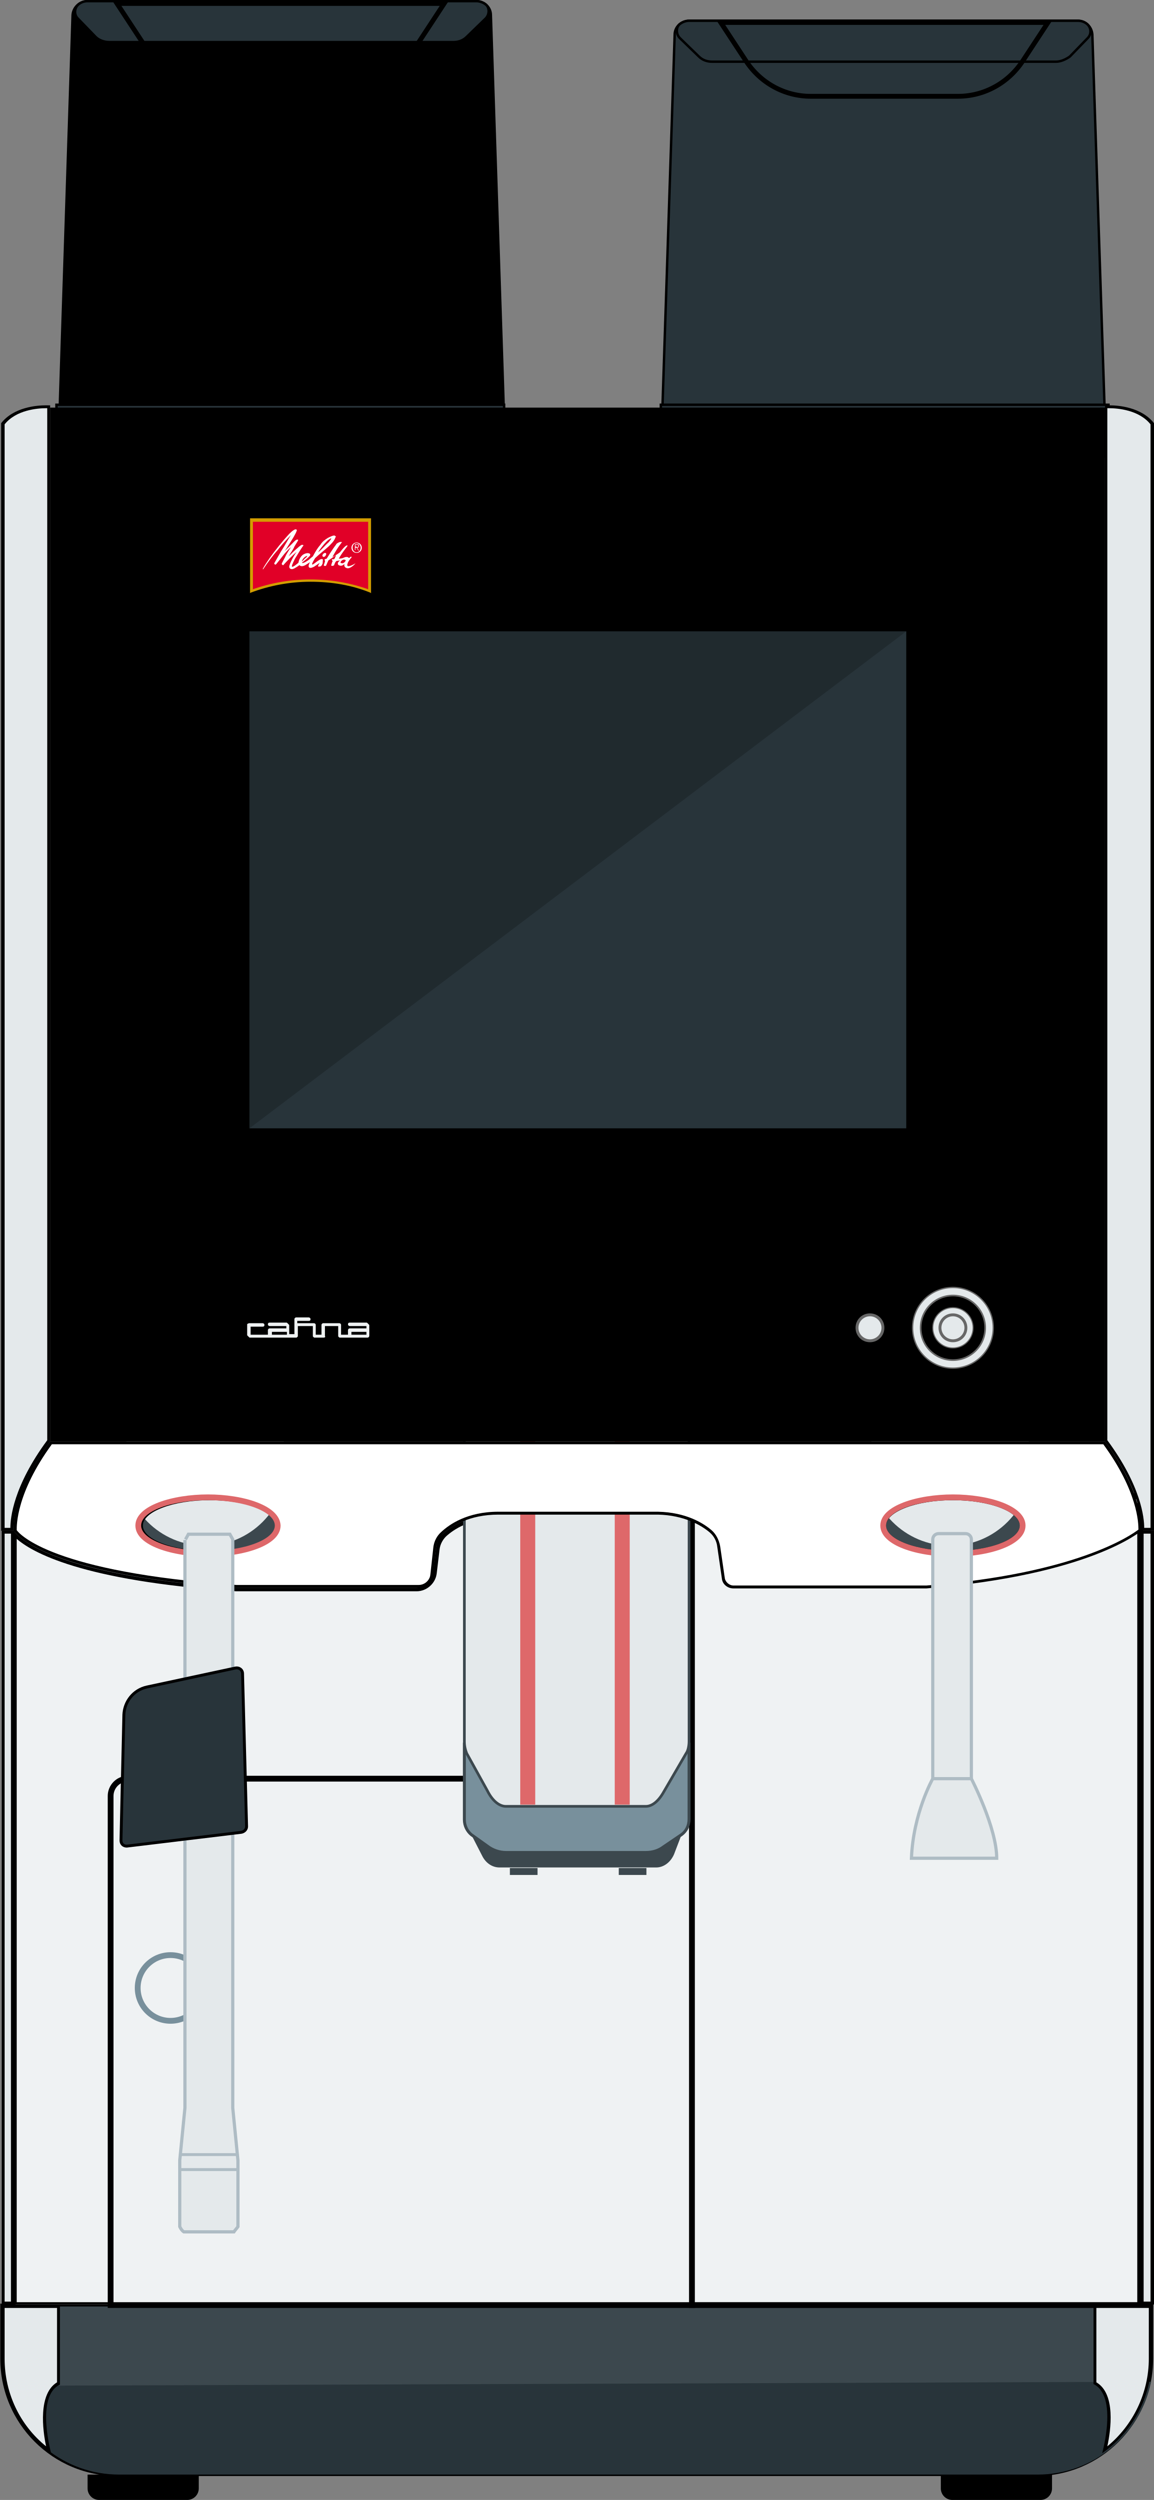 <?xml version="1.0" encoding="utf-8"?>
<!-- Generator: Adobe Illustrator 22.1.0, SVG Export Plug-In . SVG Version: 6.00 Build 0)  -->
<svg version="1.1" id="Ebene_1" xmlns="http://www.w3.org/2000/svg" xmlns:xlink="http://www.w3.org/1999/xlink" x="0px" y="0px"
	 viewBox="0 0 200.3 433.6" style="enable-background:new 0 0 200.3 433.6;" xml:space="preserve">
<rect x="0" y="0" width="200.3" height="433.6" fill="#808080" stroke="none"/>
<style type="text/css">
	.st0{stroke:#000000;stroke-width:0.418;stroke-miterlimit:10;}
	.st1{fill:#28343A;stroke:#000000;stroke-width:0.418;stroke-miterlimit:10;}
	.st2{fill:none;stroke:#000000;stroke-width:0.836;stroke-miterlimit:10;}
	.st3{fill:#3C484E;stroke:#000000;stroke-width:0.503;stroke-miterlimit:10;}
	.st4{fill:#28343A;}
	.st5{fill:#EFF2F3;}
	.st6{fill:#EFF2F3;stroke:#000000;stroke-miterlimit:10;}
	.st7{fill:#EFF2F3;stroke:#000000;stroke-width:1.007;stroke-miterlimit:10;}
	.st8{fill:#3C484E;}
	.st9{fill:#E4E9EB;}
	.st10{fill:#78909C;stroke:#3C484E;stroke-width:0.512;stroke-miterlimit:10;}
	.st11{fill:#E4E9EB;stroke:#3C484E;stroke-width:0.465;stroke-miterlimit:10;}
	.st12{fill:#DE686A;}
	.st13{fill:#FFFFFF;}
	.st14{fill:#E4E9EB;stroke:#AEBCC4;stroke-width:0.554;stroke-miterlimit:10;}
	.st15{fill:none;stroke:#78909C;stroke-width:1.006;stroke-miterlimit:10;}
	.st16{fill:#E4E9EB;stroke:#AEBCC4;stroke-width:0.503;stroke-linecap:round;stroke-linejoin:round;stroke-miterlimit:10;}
	.st17{fill:#E4E9EB;stroke:#AEBCC4;stroke-width:0.506;stroke-linecap:round;stroke-linejoin:round;stroke-miterlimit:10;}
	.st18{fill:#28343A;stroke:#000000;stroke-width:0.503;stroke-miterlimit:10;}
	.st19{fill:#D39D00;}
	.st20{fill:#E10027;}
	.st21{opacity:0.2;}
	.st22{fill:#E4E9EB;stroke:#676767;stroke-width:0.224;stroke-miterlimit:10;}
	.st23{stroke:#676767;stroke-width:0.285;stroke-miterlimit:10;}
	.st24{fill:#E4E9EB;stroke:#676767;stroke-width:0.179;stroke-miterlimit:10;}
	.st25{fill:#676767;}
</style>
<g>
	<path class="st0" d="M15.2,0.2h67.5c1.4,0,2.5,1.1,2.5,2.4l2.4,73.2H10.2l2.4-73.2C12.7,1.3,13.8,0.2,15.2,0.2z"/>
	<path class="st1" d="M19,7.3h59.7c0.9,0,1.7-0.3,2.3-0.9l3.3-3.2c0.7-0.7,0.7-2-0.1-2.5c-0.4-0.3-1-0.5-1.5-0.5H15.2
		c-0.6,0-1.1,0.2-1.5,0.5c-0.8,0.6-0.9,1.8-0.2,2.5l3.1,3.2C17.2,7,18.1,7.3,19,7.3z"/>
	<path class="st2" d="M61.5,13.4H35.9c-4.5,0-8.7-2.3-11.2-6.1l-4.4-6.7h56.8l-4.4,6.7C70.2,11.1,66,13.4,61.5,13.4z"/>
	<rect x="9.8" y="70.2" class="st1" width="77.7" height="4.6"/>
</g>
<g>
	<path class="st1" d="M187.1,3.6h-67.5c-1.4,0-2.5,1.1-2.5,2.4l-2.4,73.2H192L189.6,6C189.5,4.6,188.4,3.6,187.1,3.6z"/>
	<path class="st1" d="M183.3,10.7h-59.7c-0.9,0-1.7-0.3-2.3-0.9l-3.3-3.2c-0.7-0.7-0.7-2,0.1-2.5c0.4-0.3,1-0.5,1.5-0.5h67.5
		c0.6,0,1.1,0.2,1.5,0.5c0.8,0.6,0.9,1.8,0.2,2.5l-3.1,3.2C185,10.3,184.1,10.7,183.3,10.7z"/>
	<path class="st2" d="M140.7,16.7h25.6c4.5,0,8.7-2.3,11.2-6.1l4.4-6.7h-56.8l4.4,6.7C132,14.4,136.2,16.7,140.7,16.7z"/>
	<rect x="114.7" y="70.2" class="st1" width="77.7" height="4.6"/>
</g>
<path class="st3" d="M179.8,429.2H20.4c-11.1,0-20.1-9-20.1-20.1v-9.3h199.6v9.3C199.9,420.2,190.9,429.2,179.8,429.2z"/>
<path class="st4" d="M199.8,413.1c-1.9,9.2-10,16.1-19.7,16.1H20.7c-9.5,0-17.4-6.5-19.6-15.4L199.8,413.1z"/>
<g id="LINE_23_">
	<g>
		<path class="st5" d="M2.7,399.5V266.3c1.8,1.9,9.3,7.5,38.3,9.4l31.3,0c1.7,0,3.1-1.3,3.3-2.9l0.5-4.2c0.1-0.9,0.5-1.7,1.1-2.3
			c1.3-1.2,4.3-3.3,9.4-3.3h27.7c4.7,0.1,7.6,2,8.9,3.1c0.7,0.6,1.1,1.4,1.2,2.3l1,7.5h35.4c25-2,35-8.3,37.1-9.7l0,133.5H2.7z"/>
		<path d="M114.2,263.2c4.6,0.1,7.4,1.9,8.7,3c0.6,0.5,1,1.3,1.2,2.2l1,7.3l0.1,0.4h0.4l35.3,0c23.9-1.9,34-7.6,36.8-9.5l0,132.7
			H2.9V266.9c2.5,2.2,11,7.3,38.1,9.1h31.3c1.8,0,3.3-1.4,3.5-3.1l0.5-4.2c0.1-0.8,0.5-1.6,1.1-2.2c1.3-1.2,4.2-3.2,9.2-3.2H114.2
			 M114.2,262.7H86.5c-5.1,0-8.1,2-9.6,3.3c-0.7,0.6-1.1,1.5-1.2,2.5l-0.5,4.2c-0.2,1.5-1.5,2.7-3,2.7H41
			c-34.6-2.3-38.6-9.9-38.6-9.9v134.2h195.7l0-134.2c0,0-8.8,7.7-37.3,10h-35.2l-1-7.3c-0.1-1-0.6-1.8-1.3-2.5
			C121.7,264.6,118.8,262.8,114.2,262.7L114.2,262.7z"/>
	</g>
</g>
<path class="st6" d="M19.2,399.8h101v-88.3c0-1.7-1.4-3-3-3H22.2c-1.7,0-3,1.4-3,3V399.8z"/>
<rect x="120.1" y="259.5" class="st7" width="77.8" height="140.3"/>
<rect x="22.4" y="257.4" class="st8" width="28.8" height="12.7"/>
<rect x="151" y="257.4" class="st8" width="28.8" height="12.7"/>
<path class="st9" d="M49.7,254c0,7.8-6.3,14.1-14.1,14.1s-14.1-6.3-14.1-14.1s6.3-21.1,14.1-21.1S49.7,246.2,49.7,254z"/>
<g>
	<path class="st9" d="M0.5,265.3V73.5c2.1-2.7,5.9-3,7.5-3c0.2,0,0.4,0,0.5,0v179.3c-6.2,8.5-6.4,14.1-6.3,15.4H0.5z"/>
	<path d="M8,70.8L8,70.8c0.1,0,0.2,0,0.2,0v179c-5.9,8-6.4,13.5-6.4,15.2H0.8V73.6C2.8,71.1,6.5,70.8,8,70.8 M8,70.3
		c-1.6,0-5.6,0.3-7.8,3.1v192.1h2.2c0,0-0.7-6,6.3-15.5V70.3C8.7,70.3,8.5,70.3,8,70.3L8,70.3z"/>
</g>
<g>
	<path class="st9" d="M198.4,265.3c0.1-1.3-0.1-6.9-6.3-15.4V70.6c0.1,0,0.3,0,0.5,0c1.6,0,5.4,0.3,7.5,3v191.8H198.4z"/>
	<path d="M192.5,70.8c1.5,0,5.2,0.3,7.2,2.8V265h-1.1c0-1.7-0.5-7.2-6.4-15.2v-179C192.3,70.8,192.4,70.8,192.5,70.8 M192.5,70.3
		c-0.5,0-0.7,0-0.7,0V250c7.1,9.6,6.3,15.5,6.3,15.5h2.2V73.4C198.1,70.6,194.1,70.3,192.5,70.3L192.5,70.3z"/>
</g>
<g>
	<rect x="0.5" y="265.8" class="st9" width="1.7" height="133.7"/>
	<path d="M1.9,266v133.2H0.8V266H1.9 M2.4,265.5H0.3v134.2h2.2V265.5L2.4,265.5z"/>
</g>
<g>
	<rect x="198.3" y="265.8" class="st9" width="1.7" height="133.7"/>
	<path d="M199.7,266v133.2h-1.2V266H199.7 M200.3,265.5h-2.2v134.2h2.2V265.5L200.3,265.5z"/>
</g>
<g>
	<path class="st9" d="M191.8,424.9c0.5-2.3,1.9-9.6-1.7-11.6V400h9.6v9.1C199.6,415.3,196.7,421.2,191.8,424.9z"/>
	<path d="M199.4,400.3v8.8c0,5.9-2.7,11.5-7.2,15.2c0.6-2.8,1.5-9.1-1.9-11.1v-12.9H199.4 M199.9,399.8h-10.1v13.7
		c4.3,2.1,1.5,12,1.5,12c5.2-3.6,8.6-9.7,8.6-16.5V399.8L199.9,399.8z"/>
</g>
<g>
	<path class="st9" d="M8.4,424.9c-5-3.8-7.9-9.6-7.9-15.9V400h9.6v13.3C6.5,415.3,7.9,422.6,8.4,424.9z"/>
	<path d="M9.9,400.3v12.9c-3.3,2-2.5,8.3-1.9,11.1c-4.6-3.7-7.2-9.3-7.2-15.2v-8.8H9.9 M10.4,399.8H0.3v9.3c0,6.8,3.4,12.8,8.6,16.5
		c0,0-2.8-10,1.5-12V399.8L10.4,399.8z"/>
</g>
<path class="st9" d="M179,254c0,7.8-6.3,14.1-14.1,14.1c-7.8,0-14.1-6.3-14.1-14.1s6.3-21.1,14.1-21.1
	C172.7,232.9,179,246.2,179,254z"/>
<g>
	<path class="st10" d="M118.3,318.2l-3.1,2.1c-0.9,0.7-2,1-3.1,1H87.8c-1.1,0-2.3-0.4-3.2-1.1l-2.8-2c-0.7-0.6-1.2-1.5-1.2-2.6
		v-13.1h39v13C119.6,316.7,119.1,317.6,118.3,318.2z"/>
	<path class="st8" d="M118.3,318.2l-3.1,2.1c-0.9,0.7-2,1-3.1,1H87.8c-1.1,0-2.3-0.4-3.2-1.1l-2.8-2l1.9,3.7c0.6,1.2,1.7,2,3,2h27.2
		c1.3,0,2.5-0.9,3.1-2.3L118.3,318.2z"/>
	<path class="st11" d="M119.1,304.1l-3.9,6.7c-0.9,1.6-2,2.5-3.1,2.5H87.8c-1.1,0-2.3-0.9-3.2-2.7l-3.6-6.5
		c-0.2-0.5-0.4-1.2-0.4-2.1v-72.7h39V302C119.6,302.9,119.4,303.7,119.1,304.1z"/>
	<rect x="90.3" y="229.3" class="st12" width="2.6" height="83.7"/>
	<rect x="106.7" y="229.3" class="st12" width="2.6" height="83.7"/>
	<rect x="88.5" y="324" class="st8" width="4.8" height="1.2"/>
	<rect x="107.4" y="324" class="st8" width="4.8" height="1.2"/>
</g>
<rect x="8.7" y="70.7" width="183.1" height="179.3"/>
<g>
	<path class="st13" d="M127.3,275.3c-0.9,0-1.6-0.7-1.7-1.5l-0.8-5.5c-0.1-1-0.7-2-1.4-2.6c-1.4-1.1-4.4-3.1-9.2-3.2H86.5
		c-5.3,0-8.4,2.1-9.7,3.4c-0.7,0.7-1.2,1.6-1.3,2.6l-0.5,4.6c-0.1,1.2-1.1,2.1-2.3,2.1H41c-33.9-2.3-38.3-9.7-38.4-9.8l0,0
		c0,0-0.6-5.9,6.2-15.2h182.8c6.4,8.7,6.3,14.4,6.2,15.1c-0.9,0.7-10.4,7.7-37.1,9.9H127.3z M165.4,259.9c-6.6,0-11.8,2.1-11.8,4.7
		s5.2,4.7,11.8,4.7c6.6,0,11.8-2.1,11.8-4.7S172,259.9,165.4,259.9z M36.4,259.9c-6.6,0-11.8,2.1-11.8,4.7s5.2,4.7,11.8,4.7
		c6.6,0,11.8-2.1,11.8-4.7S43.1,259.9,36.4,259.9z"/>
	<path d="M191.5,250.5c6,8.2,6.1,13.7,6.1,14.8c-1.3,1-10.9,7.7-36.8,9.7h-33.5c-0.7,0-1.4-0.6-1.5-1.3l-0.8-5.5
		c-0.2-1.1-0.7-2.1-1.5-2.8c-1.4-1.2-4.4-3.1-9.3-3.2H86.5c-5.4,0-8.5,2.2-9.9,3.5c-0.8,0.7-1.3,1.7-1.4,2.8l-0.5,4.6
		c-0.1,1-1,1.8-2,1.8l-31.7,0c-31.9-2.2-37.6-8.8-38.1-9.5c0-0.8-0.1-6.4,6.1-14.9H191.5 M165.4,269.5c6.8,0,12.1-2.2,12.1-4.9
		c0-2.8-5.3-4.9-12.1-4.9s-12.1,2.2-12.1,4.9C153.3,267.4,158.6,269.5,165.4,269.5 M36.4,269.5c6.8,0,12.1-2.2,12.1-4.9
		c0-2.8-5.3-4.9-12.1-4.9c-6.8,0-12.1,2.2-12.1,4.9C24.4,267.4,29.7,269.5,36.4,269.5 M191.8,250H8.7c-7.1,9.6-6.3,15.5-6.3,15.5
		s4,7.5,38.6,9.9h31.7c1.3,0,2.4-1,2.5-2.3l0.5-4.6c0.1-0.9,0.5-1.8,1.2-2.5c1.5-1.3,4.5-3.3,9.6-3.3h27.7c4.6,0.1,7.6,1.9,9,3.1
		c0.7,0.6,1.2,1.5,1.3,2.5l0.8,5.5c0.1,1,1,1.7,2,1.7h33.5c28.5-2.3,37.3-10,37.3-10S198.8,259.6,191.8,250L191.8,250z M165.4,269
		c-6.4,0-11.6-2-11.6-4.4s5.2-4.4,11.6-4.4c6.4,0,11.6,2,11.6,4.4S171.8,269,165.4,269L165.4,269z M36.4,269c-6.4,0-11.6-2-11.6-4.4
		s5.2-4.4,11.6-4.4c6.4,0,11.6,2,11.6,4.4S42.8,269,36.4,269L36.4,269z"/>
</g>
<g>
	<path class="st12" d="M165.4,260.2c6.4,0,11.6,2,11.6,4.4c0,2.4-5.2,4.4-11.6,4.4s-11.6-2-11.6-4.4
		C153.8,262.1,159,260.2,165.4,260.2 M165.4,259.2c-6.1,0-12.6,1.9-12.6,5.4c0,3.5,6.5,5.4,12.6,5.4c6.1,0,12.6-1.9,12.6-5.4
		C178,261.1,171.5,259.2,165.4,259.2L165.4,259.2z"/>
</g>
<g>
	<path class="st12" d="M36.1,260.2c6.4,0,11.6,2,11.6,4.4c0,2.4-5.2,4.4-11.6,4.4s-11.6-2-11.6-4.4
		C24.5,262.1,29.7,260.2,36.1,260.2 M36.1,259.2c-6.1,0-12.6,1.9-12.6,5.4c0,3.5,6.5,5.4,12.6,5.4s12.6-1.9,12.6-5.4
		C48.6,261.1,42.2,259.2,36.1,259.2L36.1,259.2z"/>
</g>
<g>
	<path class="st14" d="M168.6,308.5h-6.7V267c0-0.6,0.5-1,1-1h4.7c0.6,0,1,0.5,1,1V308.5z"/>
	<path class="st14" d="M161.9,308.5c0,0-3.4,6-3.7,13.8H173c0-5.3-4.4-13.8-4.4-13.8H161.9z"/>
</g>
<circle class="st15" cx="29.6" cy="344.8" r="5.7"/>
<g>
	<g id="LINE_865_">
		<path class="st14" d="M32.1,267.1v94.8v3.4c0,0.1,0,0.2,0,0.3l-0.9,9.1l0,0v8v0.1v3.4c0.2,0.4,0.4,0.7,0.7,0.9h8.7
			c0.2-0.3,0.5-0.6,0.7-0.9v-3.4v-0.1v-8l0,0l-0.9-9.1c0-0.1,0-0.2,0-0.3v-3.4v-94.8l0-0.1l-0.5-0.9h-7.2l-0.5,0.9"/>
	</g>
	<g id="LINE_256_">
		<line class="st16" x1="41.2" y1="373.7" x2="31.3" y2="373.7"/>
	</g>
	<g id="LINE_249_">
		<line class="st17" x1="31.2" y1="376.3" x2="41.3" y2="376.3"/>
	</g>
</g>
<path class="st18" d="M40.9,289.3l-15.4,3.3c-2.3,0.5-3.9,2.5-4,4.8L21,319.2c0,0.6,0.4,1,1,1l19.9-2.4c0.5-0.1,0.9-0.5,0.9-1
	l-0.7-26.5C42.1,289.6,41.5,289.2,40.9,289.3z"/>
<g>
	<path id="bg_rahmen_1_" class="st19" d="M43.3,89.9h21.1v13l-0.1-0.1c-3.2-1.3-6.7-1.9-10.4-1.9c-3.7,0-7.2,0.7-10.4,1.9l-0.1,0.1
		V89.9"/>
	<path id="bg_rot_1_" class="st20" d="M43.9,102.2c3.1-1.1,6.5-1.7,10-1.7c3.5,0,6.9,0.6,10,1.7V90.5h-20V102.2"/>
	<path id="schriftzug_1_" class="st13" d="M61.9,94.9c0.1,0,0.3,0,0.3-0.2c0-0.2-0.1-0.2-0.2-0.2h-0.3v0.3H61.9z M62.3,95.5h-0.1
		L61.9,95h-0.2v0.4h-0.1v-1H62c0.3,0,0.3,0.1,0.3,0.3c0,0.2-0.1,0.3-0.3,0.3L62.3,95.5z M62.6,95c0-0.4-0.3-0.8-0.7-0.8
		c-0.4,0-0.7,0.3-0.7,0.8c0,0.4,0.3,0.8,0.7,0.8C62.3,95.8,62.6,95.4,62.6,95z M61,95c0-0.5,0.4-0.9,0.9-0.9c0.5,0,0.9,0.4,0.9,0.9
		c0,0.5-0.4,0.9-0.9,0.9C61.4,95.9,61,95.5,61,95z M59.1,97.6c0-0.2,0.2-0.4,0.4-0.5c0.2-0.1,0.5,0,0.5,0.1c0,0.1-0.2,0.4-0.5,0.5
		C59.4,97.7,59.2,97.7,59.1,97.6z M53,96.8c-0.3,0.3-0.6,0.6-0.6,0.6s0-0.3,0.4-0.7c0.2-0.2,0.5-0.3,0.5-0.3
		C53.4,96.4,53.2,96.7,53,96.8z M57,94.1c-0.6,0.5-1,1.1-1.8,1.7c0.3-0.5,0.9-1.3,1.5-1.9c0.4-0.4,0.8-0.6,0.8-0.5
		C57.5,93.5,57.1,94,57,94.1z M58.3,94.5c-0.7,0.9-1.6,2.4-1.6,2.4s-0.1,0-0.3,0.1c-0.2,0.1,0.1,0.2,0,0.4c-0.1,0.3-0.1,0.4-0.2,0.6
		c0,0.2,0.3,0.2,0.4,0.1c0.3-0.7,0.4-0.9,0.4-0.9s0.9-0.6,1.3-0.9C58.3,96.5,58,97,58,97s-0.1,0-0.3,0c-0.1,0-0.1,0.1-0.1,0.1
		c0.1,0.2,0.2,0.2,0.1,0.3c-0.1,0.2-0.1,0.3-0.2,0.6c-0.1,0.2,0.4,0.2,0.5,0c0.2-0.6,0.4-0.7,0.4-0.7l0.6-0.1c0,0-0.1,0.1-0.2,0.2
		c-0.2,0.2-0.3,0.6,0.2,0.7c0.3,0.1,0.6-0.1,0.8-0.3c-0.1,0.3,0,0.6,0.3,0.7c0.5,0.3,1.4-0.5,1.6-0.8c-0.3,0.2-0.9,0.5-1.2,0.5
		c-0.1,0-0.2,0-0.2-0.1c0-0.1-0.1-0.1,0-0.2c0-0.4,0.6-1.1,0.7-1.2c0.1-0.1,0-0.2-0.2-0.1c-0.1,0.1-0.2,0.2-0.2,0.2
		s-0.2-0.2-0.4-0.2c-0.3,0-0.5,0.1-0.7,0.2c0,0-0.4,0.1-0.7,0.1c0.6-1.1,1.4-2,1.5-2.2c0-0.1,0.1-0.1,0-0.1c-0.1,0-0.2,0-0.3,0.1
		c-0.4,0.3-1,1.1-1,1.1s-0.8,0.6-1.3,0.8c0.5-0.9,0.9-1.6,1.6-2.5c0,0,0.1-0.1,0-0.1c-0.1,0-0.2,0-0.3,0
		C58.5,94.2,58.4,94.3,58.3,94.5z M56.6,96c-0.1-0.2-0.4-0.1-0.6,0.2c-0.1,0.2,0,0.4,0.2,0.4C56.4,96.6,56.7,96.2,56.6,96z
		 M50.2,92.6c-1.2,1.3-2.4,2.8-3.4,4.2c-0.4,0.6-0.9,1.3-1.2,1.9c0,0,0.1,0.1,0.1,0c0.8-1.2,1.6-2.3,2.5-3.3
		c0.6-0.8,1.6-1.9,2.3-2.6c-0.4,0.6-1.1,1.9-1.7,2.8c-0.5,0.9-1.1,1.9-1.2,2.1c0,0.1,0.1,0.3,0.3,0.2c0.5-0.6,0.8-1,1.2-1.5
		c0.3-0.4,1-1.2,1.4-1.5c-0.1,0.2-0.7,1-1,1.7c-0.2,0.4-0.6,1.1-0.6,1.2c0,0.1,0.2,0.3,0.3,0.2c0.4-0.5,1.7-1.8,2.3-2.3
		c-0.6,0.8-1.3,2.2-1.3,2.6c0,0.1,0.1,0.5,0.6,0.4c0.4-0.1,1.2-0.7,1.2-0.7c0,0.1,0.2,0.2,0.4,0.2c0.4,0,0.8-0.3,1.4-0.7
		c-0.2,0.4-0.3,0.7-0.2,0.8c0,0.1,0.1,0.2,0.3,0.2c0,0,0.2,0,0.6-0.2c0.3-0.2,0.9-0.6,1-0.7c-0.1,0.2-0.3,0.5-0.3,0.6
		c0,0.1,0.3,0.1,0.5,0c0.1-0.1,0.2-0.2,0.3-0.5C56,97.3,56.1,97,56,97c-0.2-0.1-0.4,0-0.7,0.2c-0.5,0.3-1,0.8-1.1,0.7
		c-0.2,0,0.5-1.1,0.5-1.1c1.3-1.2,2.2-1.8,2.8-2.5c0.1-0.1,0.4-0.4,0.6-0.8c0.1-0.2,0.1-0.3,0.2-0.4c0-0.1-0.1-0.1-0.2-0.2
		c-0.2-0.1-0.8,0.2-1.2,0.4c-0.6,0.4-0.9,0.6-1.3,1.2c-0.5,0.6-0.7,0.9-1.3,2c0,0-0.5,0.4-0.7,0.6c-0.3,0.2-1,0.7-1.2,0.5
		c0.4-0.3,1-0.8,1.3-1.1c0.2-0.2,0.2-0.4,0-0.5c-0.2-0.1-0.6-0.1-1.1,0.2c-0.4,0.3-0.7,0.8-0.8,1.4c0,0-0.9,0.8-1.1,0.7
		c-0.1-0.1,0-0.4,0.5-1.4c0.6-1,1.3-2.1,1.4-2.2c0.2-0.2-0.1-0.2-0.2-0.2c-0.1,0-0.5,0.3-0.7,0.5c-0.5,0.4-1.2,1.1-1.6,1.5
		c0.4-0.7,0.8-1.2,1-1.7c0.4-0.7,0.8-1.2,0.6-1.2c-0.3-0.1-0.6,0.3-1,0.7c-0.4,0.4-1,1-1.3,1.3c0.3-0.4,0.7-1.1,1.1-1.7
		c0.7-1.1,1.1-1.9,1-2C51.3,91.6,50.7,92.1,50.2,92.6"/>
</g>
<g id="Schriftzug">
	<path class="st5" d="M56.2,232c0,0-0.1,0-0.1,0l-1.5,0c0,0,0,0,0,0c-0.1,0-0.1,0-0.2-0.1c-0.1-0.1-0.1-0.1-0.1-0.2l0-1.7l-2.6,0
		v1.7c0,0.1,0,0.1-0.1,0.2s-0.1,0.1-0.2,0.1h0l-1.3,0c0,0,0,0-0.1,0c0,0-0.1,0-0.1,0h-6.5c-0.1,0-0.1,0-0.2-0.1l-0.2-0.2
		c-0.1-0.1-0.1-0.1-0.1-0.2l0-1.7c0-0.1,0-0.2,0.1-0.2l0.2-0.1c0,0,0.1,0,0.2,0l2.2,0c0,0,0,0,0,0c0.1,0,0.3,0.1,0.3,0.3
		s-0.1,0.3-0.3,0.3l-2.1,0l0,1.4l0,0h3v-0.8c0-0.1,0.1-0.3,0.3-0.3h2.9l0-0.4l0,0h-2.9c-0.1,0-0.3-0.1-0.3-0.3s0.1-0.3,0.3-0.3h2.9
		c0.1,0,0.1,0,0.2,0.1l0.2,0.2c0.1,0.1,0.1,0.1,0.1,0.2l0,1.5l0.9,0v-2.6c0-0.1,0-0.1,0.1-0.2c0.1-0.1,0.1-0.1,0.2-0.1l2.2,0
		c0.1,0,0.3,0.1,0.3,0.3s-0.1,0.3-0.3,0.3c0,0,0,0,0,0l-2,0v0.4l2.8,0c0,0,0.1,0,0.1,0c0,0,0,0,0,0c0.1,0,0.3,0.1,0.3,0.3l0,1.7l1,0
		v-1.7c0-0.1,0-0.1,0.1-0.2c0.1-0.1,0.1-0.1,0.2-0.1l2.8,0c0.1,0,0.3,0.1,0.3,0.3l0,1.7l1.2,0v-0.8c0-0.1,0.1-0.3,0.3-0.3h2.9l0-0.4
		l0,0h-2.9c-0.1,0-0.3-0.1-0.3-0.3s0.1-0.3,0.3-0.3h2.9c0.1,0,0.1,0,0.2,0.1l0.2,0.2c0.1,0.1,0.1,0.1,0.1,0.2l0,1.8
		c0,0.1-0.1,0.3-0.3,0.3h-3.1c0,0-0.1,0-0.1,0c0,0,0,0,0,0l-1.6,0c0,0,0,0,0,0c-0.1,0-0.1,0-0.2-0.1c-0.1-0.1-0.1-0.1-0.1-0.2l0-1.7
		l-2.3,0v1.7C56.5,231.9,56.4,232,56.2,232z M61,231.5h2.6l0-0.5H61V231.5z M47.2,231.5h2.6l0-0.5h-2.6V231.5z"/>
</g>
<path d="M180.6,433.6h-15.3c-1.1,0-2-0.9-2-2v-2.4h19.3v2.4C182.6,432.7,181.7,433.6,180.6,433.6z"/>
<path d="M32.5,433.6H17.2c-1.1,0-2-0.9-2-2v-2.4h19.3v2.4C34.5,432.7,33.6,433.6,32.5,433.6z"/>
<g>
	<g>
		<g id="LINE_4_">
			<polyline class="st4" points="157.3,195.6 43.3,195.6 43.3,109.5 157.3,109.5 157.3,195.6 157.3,195.7 43.3,195.7 43.3,195.6 			
				"/>
		</g>
		<g id="LINE_3_" class="st21">
			<polyline points="43.3,195.6 43.3,109.5 157.3,109.5 43.3,195.7 43.3,195.6 			"/>
		</g>
	</g>
</g>
<g>
	<circle class="st22" cx="165.4" cy="230.3" r="7"/>
	<circle class="st23" cx="165.4" cy="230.3" r="5.6"/>
	<circle class="st24" cx="165.4" cy="230.3" r="3.5"/>
	<g>
		<path class="st9" d="M165.4,232.6c-1.2,0-2.3-1-2.3-2.3s1-2.3,2.3-2.3s2.3,1,2.3,2.3S166.6,232.6,165.4,232.6z"/>
		<path class="st25" d="M165.4,228.3c1.1,0,2,0.9,2,2s-0.9,2-2,2s-2-0.9-2-2S164.3,228.3,165.4,228.3 M165.4,227.8
			c-1.4,0-2.5,1.1-2.5,2.5s1.1,2.5,2.5,2.5c1.4,0,2.5-1.1,2.5-2.5S166.8,227.8,165.4,227.8L165.4,227.8z"/>
	</g>
</g>
<g>
	<path class="st9" d="M151,232.6c-1.2,0-2.3-1-2.3-2.3s1-2.3,2.3-2.3s2.3,1,2.3,2.3S152.3,232.6,151,232.6z"/>
	<path class="st25" d="M151,228.3c1.1,0,2,0.9,2,2s-0.9,2-2,2s-2-0.9-2-2S149.9,228.3,151,228.3 M151,227.8c-1.4,0-2.5,1.1-2.5,2.5
		s1.1,2.5,2.5,2.5c1.4,0,2.5-1.1,2.5-2.5S152.4,227.8,151,227.8L151,227.8z"/>
</g>
</svg>
